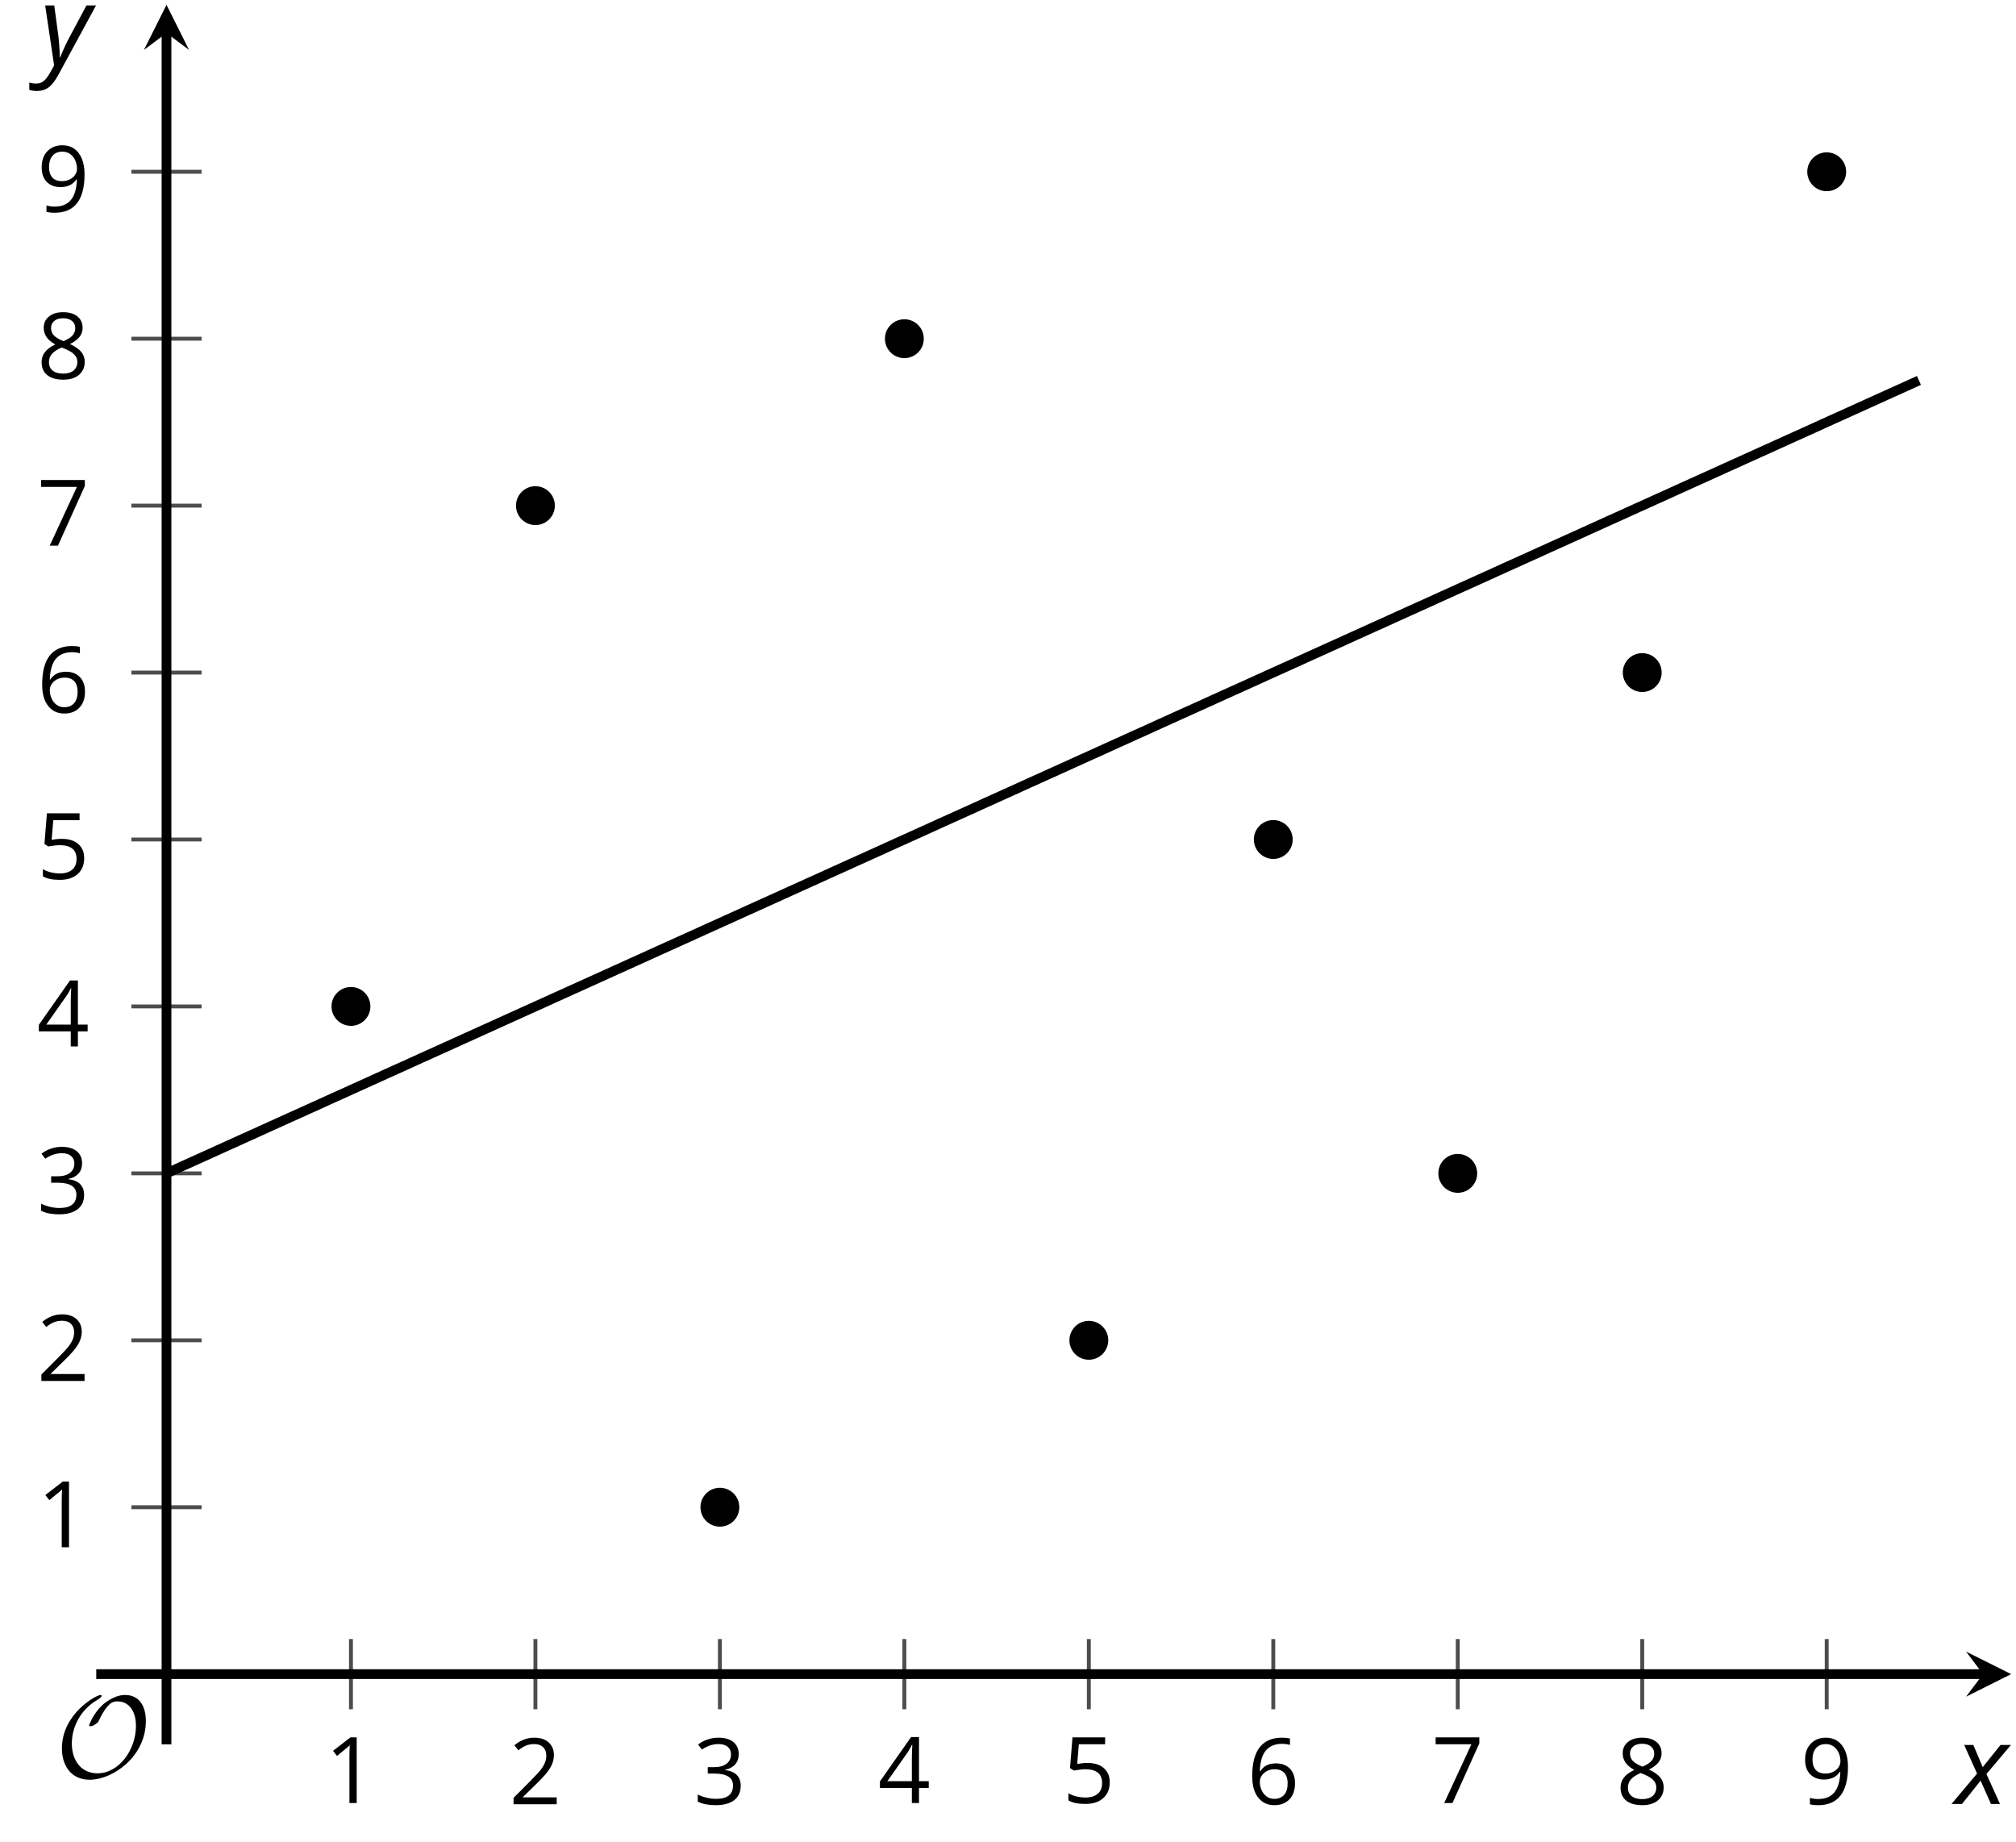<?xml version='1.0' encoding='UTF-8'?>
<!-- This file was generated by dvisvgm 2.1.3 -->
<svg height='188.913pt' version='1.1' viewBox='-72 -72 206.74 188.913' width='206.74pt' xmlns='http://www.w3.org/2000/svg' xmlns:xlink='http://www.w3.org/1999/xlink'>
<defs>
<clipPath id='clip1'>
<path d='M-54.926 99.664H134.243V-71.504H-54.926Z'/>
</clipPath>
<path d='M3.292 0V-6.731H2.647L0.866 -5.355L1.271 -4.83C1.92 -5.359 2.288 -5.658 2.366 -5.727S2.518 -5.866 2.583 -5.93C2.56 -5.576 2.546 -5.198 2.546 -4.797V0H3.292Z' id='g10-17'/>
<path d='M4.885 0V-0.709H1.423V-0.746L2.896 -2.187C3.554 -2.827 4.001 -3.352 4.24 -3.771S4.599 -4.609 4.599 -5.037C4.599 -5.585 4.42 -6.018 4.061 -6.344C3.702 -6.667 3.204 -6.828 2.574 -6.828C1.842 -6.828 1.169 -6.57 0.548 -6.054L0.953 -5.534C1.262 -5.778 1.538 -5.944 1.786 -6.036C2.04 -6.128 2.302 -6.174 2.583 -6.174C2.97 -6.174 3.273 -6.068 3.49 -5.856C3.706 -5.649 3.817 -5.364 3.817 -5.005C3.817 -4.751 3.775 -4.512 3.688 -4.291S3.471 -3.844 3.301 -3.61S2.772 -2.988 2.233 -2.44L0.46 -0.658V0H4.885Z' id='g10-18'/>
<path d='M4.632 -5.147C4.632 -5.668 4.452 -6.077 4.088 -6.381C3.725 -6.676 3.218 -6.828 2.564 -6.828C2.164 -6.828 1.786 -6.768 1.427 -6.639C1.064 -6.519 0.746 -6.344 0.47 -6.128L0.856 -5.612C1.192 -5.829 1.487 -5.976 1.75 -6.054S2.288 -6.174 2.583 -6.174C2.97 -6.174 3.278 -6.082 3.499 -5.893C3.729 -5.704 3.84 -5.447 3.84 -5.12C3.84 -4.71 3.688 -4.388 3.379 -4.153C3.071 -3.923 2.657 -3.808 2.132 -3.808H1.459V-3.149H2.122C3.407 -3.149 4.047 -2.739 4.047 -1.925C4.047 -1.013 3.467 -0.557 2.302 -0.557C2.007 -0.557 1.694 -0.594 1.363 -0.672C1.036 -0.746 0.723 -0.856 0.433 -0.999V-0.272C0.714 -0.138 0.999 -0.041 1.298 0.009C1.593 0.064 1.92 0.092 2.274 0.092C3.094 0.092 3.725 -0.083 4.171 -0.424C4.618 -0.769 4.839 -1.266 4.839 -1.906C4.839 -2.353 4.71 -2.716 4.448 -2.993S3.785 -3.439 3.246 -3.508V-3.545C3.688 -3.637 4.029 -3.821 4.273 -4.093C4.512 -4.365 4.632 -4.719 4.632 -5.147Z' id='g10-19'/>
<path d='M5.203 -1.547V-2.242H4.204V-6.768H3.393L0.198 -2.215V-1.547H3.471V0H4.204V-1.547H5.203ZM3.471 -2.242H0.962L3.066 -5.235C3.195 -5.428 3.333 -5.672 3.481 -5.967H3.518C3.485 -5.414 3.471 -4.917 3.471 -4.48V-2.242Z' id='g10-20'/>
<path d='M2.564 -4.111C2.215 -4.111 1.865 -4.075 1.51 -4.006L1.68 -6.027H4.374V-6.731H1.027L0.773 -3.582L1.169 -3.329C1.657 -3.416 2.049 -3.462 2.339 -3.462C3.49 -3.462 4.065 -2.993 4.065 -2.053C4.065 -1.57 3.913 -1.202 3.619 -0.948C3.315 -0.695 2.896 -0.566 2.357 -0.566C2.049 -0.566 1.731 -0.608 1.413 -0.681C1.096 -0.764 0.829 -0.87 0.612 -1.008V-0.272C1.013 -0.028 1.588 0.092 2.348 0.092C3.126 0.092 3.739 -0.106 4.18 -0.502C4.627 -0.898 4.848 -1.446 4.848 -2.141C4.848 -2.753 4.646 -3.232 4.236 -3.582C3.831 -3.936 3.273 -4.111 2.564 -4.111Z' id='g10-21'/>
<path d='M0.539 -2.878C0.539 -1.943 0.741 -1.215 1.151 -0.691C1.561 -0.17 2.113 0.092 2.808 0.092C3.458 0.092 3.978 -0.11 4.355 -0.506C4.742 -0.912 4.931 -1.459 4.931 -2.159C4.931 -2.785 4.756 -3.283 4.411 -3.646C4.061 -4.01 3.582 -4.194 2.979 -4.194C2.247 -4.194 1.713 -3.932 1.377 -3.402H1.321C1.358 -4.365 1.565 -5.074 1.948 -5.525C2.33 -5.971 2.878 -6.197 3.6 -6.197C3.904 -6.197 4.176 -6.16 4.411 -6.082V-6.74C4.213 -6.8 3.936 -6.828 3.591 -6.828C2.583 -6.828 1.823 -6.501 1.308 -5.847C0.797 -5.189 0.539 -4.199 0.539 -2.878ZM2.799 -0.557C2.509 -0.557 2.251 -0.635 2.026 -0.797C1.805 -0.958 1.63 -1.174 1.506 -1.446S1.321 -2.012 1.321 -2.33C1.321 -2.546 1.39 -2.753 1.529 -2.951C1.662 -3.149 1.846 -3.306 2.076 -3.421S2.56 -3.591 2.836 -3.591C3.283 -3.591 3.614 -3.462 3.84 -3.209S4.176 -2.606 4.176 -2.159C4.176 -1.639 4.056 -1.243 3.812 -0.967C3.573 -0.695 3.237 -0.557 2.799 -0.557Z' id='g10-22'/>
<path d='M1.312 0H2.159L4.913 -6.119V-6.731H0.433V-6.027H4.102L1.312 0Z' id='g10-23'/>
<path d='M2.689 -6.828C2.086 -6.828 1.602 -6.685 1.243 -6.39C0.879 -6.105 0.7 -5.714 0.7 -5.226C0.7 -4.88 0.792 -4.572 0.976 -4.291C1.16 -4.015 1.464 -3.757 1.888 -3.518C0.948 -3.089 0.479 -2.486 0.479 -1.717C0.479 -1.142 0.672 -0.695 1.059 -0.378C1.446 -0.064 1.998 0.092 2.716 0.092C3.393 0.092 3.927 -0.074 4.319 -0.405C4.71 -0.741 4.903 -1.188 4.903 -1.745C4.903 -2.122 4.788 -2.454 4.558 -2.744C4.328 -3.029 3.941 -3.301 3.393 -3.564C3.844 -3.789 4.171 -4.038 4.378 -4.309S4.687 -4.885 4.687 -5.216C4.687 -5.718 4.507 -6.114 4.148 -6.4S3.301 -6.828 2.689 -6.828ZM1.234 -1.699C1.234 -2.03 1.335 -2.316 1.542 -2.551C1.75 -2.79 2.081 -3.006 2.537 -3.204C3.131 -2.988 3.55 -2.762 3.789 -2.532C4.029 -2.297 4.148 -2.035 4.148 -1.736C4.148 -1.363 4.019 -1.068 3.766 -0.852S3.154 -0.529 2.698 -0.529C2.233 -0.529 1.874 -0.631 1.621 -0.838C1.363 -1.045 1.234 -1.331 1.234 -1.699ZM2.68 -6.206C3.071 -6.206 3.375 -6.114 3.6 -5.93C3.821 -5.75 3.932 -5.502 3.932 -5.193C3.932 -4.913 3.84 -4.664 3.656 -4.452C3.476 -4.24 3.163 -4.042 2.726 -3.858C2.238 -4.061 1.901 -4.263 1.722 -4.466S1.45 -4.913 1.45 -5.193C1.45 -5.502 1.561 -5.746 1.777 -5.93S2.297 -6.206 2.68 -6.206Z' id='g10-24'/>
<path d='M4.885 -3.858C4.885 -4.471 4.793 -5 4.609 -5.451C4.425 -5.898 4.162 -6.243 3.821 -6.473C3.476 -6.713 3.076 -6.828 2.62 -6.828C1.98 -6.828 1.469 -6.625 1.077 -6.22C0.681 -5.815 0.488 -5.262 0.488 -4.563C0.488 -3.923 0.663 -3.425 1.013 -3.071S1.837 -2.537 2.431 -2.537C2.781 -2.537 3.094 -2.606 3.375 -2.735C3.656 -2.873 3.877 -3.066 4.047 -3.32H4.102C4.07 -2.376 3.863 -1.68 3.49 -1.225C3.112 -0.764 2.555 -0.539 1.819 -0.539C1.506 -0.539 1.225 -0.58 0.981 -0.658V0C1.188 0.06 1.473 0.092 1.828 0.092C3.867 0.092 4.885 -1.225 4.885 -3.858ZM2.62 -6.174C2.91 -6.174 3.168 -6.096 3.398 -5.939C3.619 -5.783 3.798 -5.566 3.923 -5.295S4.111 -4.724 4.111 -4.401C4.111 -4.185 4.042 -3.983 3.909 -3.785S3.591 -3.435 3.352 -3.32C3.122 -3.204 2.864 -3.149 2.583 -3.149C2.132 -3.149 1.796 -3.278 1.575 -3.527C1.354 -3.785 1.243 -4.13 1.243 -4.572C1.243 -5.074 1.363 -5.47 1.602 -5.75S2.182 -6.174 2.62 -6.174Z' id='g10-25'/>
<path d='M2.58 -2.398L3.641 0H4.569L3.177 -3.077L5.691 -6.055H4.619L2.796 -3.779L1.834 -6.055H0.895L2.215 -3.122L-0.409 0H0.669L2.58 -2.398Z' id='g4-88'/>
<path d='M0.541 -6.055L1.459 0.099L1.039 0.851C0.834 1.215 0.624 1.492 0.409 1.68C0.199 1.862 -0.061 1.956 -0.365 1.956C-0.613 1.956 -0.856 1.923 -1.088 1.856V2.602C-0.84 2.68 -0.58 2.718 -0.315 2.718C0.155 2.718 0.558 2.597 0.895 2.348S1.569 1.663 1.912 1.028L5.757 -6.055H4.774L2.978 -2.691C2.884 -2.53 2.746 -2.243 2.553 -1.829S2.199 -1.044 2.072 -0.724H2.039C2.039 -1.028 2.022 -1.425 1.989 -1.923C1.95 -2.414 1.917 -2.79 1.878 -3.044L1.47 -6.055H0.541Z' id='g4-89'/>
<path d='M9.289 -5.762C9.289 -7.281 8.62 -8.428 7.161 -8.428C5.918 -8.428 4.866 -7.424 4.782 -7.352C3.826 -6.408 3.467 -5.332 3.467 -5.308C3.467 -5.236 3.527 -5.224 3.587 -5.224C3.814 -5.224 4.005 -5.344 4.184 -5.475C4.399 -5.631 4.411 -5.667 4.543 -5.942C4.651 -6.181 4.926 -6.767 5.368 -7.269C5.655 -7.592 5.894 -7.771 6.372 -7.771C7.532 -7.771 8.273 -6.814 8.273 -5.248C8.273 -2.809 6.539 -0.395 4.328 -0.395C2.63 -0.395 1.698 -1.745 1.698 -3.455C1.698 -5.081 2.534 -6.874 4.28 -7.902C4.399 -7.974 4.758 -8.189 4.758 -8.345C4.758 -8.428 4.663 -8.428 4.639 -8.428C4.22 -8.428 0.681 -6.528 0.681 -2.941C0.681 -1.267 1.554 0.263 3.539 0.263C5.87 0.263 9.289 -2.08 9.289 -5.762Z' id='g5-79'/>
</defs>
<g id='page1'>
<path d='M-36.008 103.266V96.066M-17.094 103.266V96.066M1.824 103.266V96.066M20.742 103.266V96.066M39.66 103.266V96.066M58.575 103.266V96.066M77.493 103.266V96.066M96.41 103.266V96.066M115.328 103.266V96.066' fill='none' stroke='#4d4d4d' stroke-linejoin='bevel' stroke-miterlimit='10.037' stroke-width='0.4'/>
<path d='M-58.527 82.551H-51.324M-58.527 65.434H-51.324M-58.527 48.316H-51.324M-58.527 31.199H-51.324M-58.527 14.082H-51.324M-58.527 -3.035H-51.324M-58.527 -20.152H-51.324M-58.527 -37.269H-51.324M-58.527 -54.387H-51.324' fill='none' stroke='#4d4d4d' stroke-linejoin='bevel' stroke-miterlimit='10.037' stroke-width='0.4'/>
<path d='M-54.926 99.664H131.356' fill='none' stroke='#000000' stroke-linejoin='bevel' stroke-miterlimit='10.037' stroke-width='1'/>
<path d='M134.243 99.664L129.621 97.356L131.356 99.664L129.621 101.977'/>
<path d='M-54.926 99.664V-68.613' fill='none' stroke='#000000' stroke-linejoin='bevel' stroke-miterlimit='10.037' stroke-width='1'/>
<path d='M-54.926 -71.504L-57.238 -66.883L-54.926 -68.613L-52.613 -66.883'/>
<g transform='matrix(1 0 0 1 -0.859 30.464)'>
<use x='-37.853' xlink:href='#g10-17' y='82.418'/>
</g>
<g transform='matrix(1 0 0 1 18.058 30.592)'>
<use x='-37.853' xlink:href='#g10-18' y='82.418'/>
</g>
<g transform='matrix(1 0 0 1 36.975 30.592)'>
<use x='-37.853' xlink:href='#g10-19' y='82.418'/>
</g>
<g transform='matrix(1 0 0 1 55.892 30.464)'>
<use x='-37.853' xlink:href='#g10-20' y='82.418'/>
</g>
<g transform='matrix(1 0 0 1 74.809 30.464)'>
<use x='-37.853' xlink:href='#g10-21' y='82.418'/>
</g>
<g transform='matrix(1 0 0 1 93.726 30.592)'>
<use x='-37.853' xlink:href='#g10-22' y='82.418'/>
</g>
<g transform='matrix(1 0 0 1 112.643 30.464)'>
<use x='-37.853' xlink:href='#g10-23' y='82.418'/>
</g>
<g transform='matrix(1 0 0 1 131.56 30.592)'>
<use x='-37.853' xlink:href='#g10-24' y='82.418'/>
</g>
<g transform='matrix(1 0 0 1 150.478 30.592)'>
<use x='-37.853' xlink:href='#g10-25' y='82.418'/>
</g>
<g transform='matrix(1 0 0 1 -30.362 4.236)'>
<use x='-37.853' xlink:href='#g10-17' y='82.418'/>
</g>
<g transform='matrix(1 0 0 1 -30.362 -12.817)'>
<use x='-37.853' xlink:href='#g10-18' y='82.418'/>
</g>
<g transform='matrix(1 0 0 1 -30.362 -29.993)'>
<use x='-37.853' xlink:href='#g10-19' y='82.418'/>
</g>
<g transform='matrix(1 0 0 1 -30.362 -47.115)'>
<use x='-37.853' xlink:href='#g10-20' y='82.418'/>
</g>
<g transform='matrix(1 0 0 1 -30.362 -64.291)'>
<use x='-37.853' xlink:href='#g10-21' y='82.418'/>
</g>
<g transform='matrix(1 0 0 1 -30.362 -81.344)'>
<use x='-37.853' xlink:href='#g10-22' y='82.418'/>
</g>
<g transform='matrix(1 0 0 1 -30.362 -98.466)'>
<use x='-37.853' xlink:href='#g10-23' y='82.418'/>
</g>
<g transform='matrix(1 0 0 1 -30.362 -115.578)'>
<use x='-37.853' xlink:href='#g10-24' y='82.418'/>
</g>
<g transform='matrix(1 0 0 1 -30.362 -132.695)'>
<use x='-37.853' xlink:href='#g10-25' y='82.418'/>
</g>
<path clip-path='url(#clip1)' d='M-34.016 31.199C-34.016 30.098 -34.91 29.207 -36.008 29.207C-37.109 29.207 -38.004 30.098 -38.004 31.199C-38.004 32.297 -37.109 33.191 -36.008 33.191C-34.91 33.191 -34.016 32.297 -34.016 31.199Z'/>
<path clip-path='url(#clip1)' d='M-15.101 -20.152C-15.101 -21.254 -15.992 -22.144 -17.094 -22.144C-18.191 -22.144 -19.086 -21.254 -19.086 -20.152C-19.086 -19.051 -18.191 -18.16 -17.094 -18.16C-15.992 -18.16 -15.101 -19.051 -15.101 -20.152Z'/>
<path clip-path='url(#clip1)' d='M3.816 82.551C3.816 81.449 2.926 80.555 1.824 80.555C0.723 80.555 -0.168 81.449 -0.168 82.551C-0.168 83.648 0.723 84.543 1.824 84.543C2.926 84.543 3.816 83.648 3.816 82.551Z'/>
<path clip-path='url(#clip1)' d='M22.734 -37.269C22.734 -38.371 21.844 -39.262 20.742 -39.262S18.75 -38.371 18.75 -37.269C18.75 -36.168 19.641 -35.277 20.742 -35.277S22.734 -36.168 22.734 -37.269Z'/>
<path clip-path='url(#clip1)' d='M41.652 65.434C41.652 64.332 40.758 63.438 39.66 63.438C38.559 63.438 37.668 64.332 37.668 65.434C37.668 66.531 38.559 67.426 39.66 67.426C40.758 67.426 41.652 66.531 41.652 65.434Z'/>
<path clip-path='url(#clip1)' d='M60.566 14.082C60.566 12.98 59.675 12.09 58.575 12.09C57.477 12.09 56.583 12.98 56.583 14.082C56.583 15.18 57.477 16.074 58.575 16.074C59.675 16.074 60.566 15.18 60.566 14.082Z'/>
<path clip-path='url(#clip1)' d='M79.484 48.316C79.484 47.215 78.594 46.324 77.493 46.324C76.391 46.324 75.501 47.215 75.501 48.316C75.501 49.414 76.391 50.309 77.493 50.309C78.594 50.309 79.484 49.414 79.484 48.316Z'/>
<path clip-path='url(#clip1)' d='M98.403 -3.035C98.403 -4.137 97.511 -5.027 96.41 -5.027C95.308 -5.027 94.418 -4.137 94.418 -3.035C94.418 -1.937 95.308 -1.043 96.41 -1.043C97.511 -1.043 98.403 -1.937 98.403 -3.035Z'/>
<path clip-path='url(#clip1)' d='M117.321 -54.387C117.321 -55.488 116.425 -56.379 115.328 -56.379C114.226 -56.379 113.335 -55.488 113.335 -54.387C113.335 -53.285 114.226 -52.394 115.328 -52.394C116.425 -52.394 117.321 -53.285 117.321 -54.387Z'/>
<path clip-path='url(#clip1)' d='M-54.926 48.316L-54.023 47.906L-53.121 47.496L-52.219 47.09L-51.312 46.68L-50.41 46.273L-49.508 45.863L-48.605 45.453L-47.703 45.047L-46.801 44.637L-45.895 44.23L-44.992 43.82L-44.09 43.41L-43.188 43.004L-42.285 42.594L-41.379 42.188L-40.477 41.777L-39.574 41.371L-38.672 40.961L-37.77 40.551L-36.863 40.145L-35.961 39.734L-35.059 39.328L-34.156 38.918L-33.254 38.508L-32.352 38.102L-31.445 37.691L-30.543 37.285L-29.641 36.875L-28.738 36.465L-27.836 36.059L-26.93 35.648L-26.027 35.242L-25.125 34.832L-24.223 34.422L-23.32 34.016L-22.414 33.605L-21.512 33.199L-20.609 32.789L-19.707 32.379L-18.805 31.973L-17.902 31.562L-16.996 31.156L-16.094 30.746L-15.191 30.336L-14.289 29.93L-13.387 29.52L-12.48 29.113L-11.578 28.703L-10.676 28.297L-9.773 27.887L-8.871 27.477L-7.965 27.07L-7.062 26.66L-6.16 26.254L-5.258 25.844L-4.356 25.434L-3.453 25.027L-2.547 24.617L-1.645 24.211L-0.742 23.801L0.16 23.391L1.062 22.984L1.969 22.574L2.871 22.168L3.773 21.758L4.676 21.348L5.578 20.941L6.484 20.531L7.387 20.125L8.289 19.715L9.191 19.305L10.094 18.898L10.996 18.488L11.902 18.082L12.805 17.672L13.707 17.262L14.609 16.855L15.512 16.445L16.418 16.039L17.32 15.629L18.223 15.223L19.125 14.812L20.027 14.402L20.93 13.996L21.836 13.586L22.738 13.18L23.641 12.77L24.543 12.359L25.445 11.953L26.352 11.543L27.254 11.137L28.156 10.727L29.059 10.316L29.961 9.91L30.867 9.5L31.77 9.094L32.672 8.684L33.574 8.273L34.477 7.867L35.379 7.457L36.285 7.051L37.188 6.641L38.09 6.231L38.992 5.824L39.895 5.414L40.801 5.008L41.703 4.598L42.605 4.188L43.508 3.781L44.41 3.371L45.316 2.965L46.218 2.555L47.121 2.144L48.023 1.738L48.925 1.328L49.828 0.922L50.734 0.512L51.636 0.105L52.539 -0.305L53.441 -0.715L54.343 -1.121L55.251 -1.531L56.153 -1.937L57.054 -2.347L57.958 -2.758L58.859 -3.164L59.766 -3.574L60.667 -3.98L61.571 -4.39L62.472 -4.801L63.376 -5.207L64.278 -5.617L65.183 -6.023L66.085 -6.433L66.989 -6.844L67.891 -7.25L68.793 -7.66L69.7 -8.066L70.602 -8.476L71.504 -8.887L72.406 -9.293L73.308 -9.703L74.215 -10.109L75.118 -10.519L76.019 -10.929L76.921 -11.336L77.825 -11.746L78.727 -12.152L79.632 -12.562L80.535 -12.969L81.438 -13.379L82.34 -13.789L83.243 -14.195L84.148 -14.605L85.05 -15.012L85.954 -15.422L86.856 -15.832L87.757 -16.238L88.66 -16.648L89.567 -17.054L90.469 -17.465L91.371 -17.875L92.273 -18.281L93.175 -18.691L94.082 -19.097L94.984 -19.508L95.886 -19.918L96.79 -20.324L97.692 -20.734L98.597 -21.14L99.501 -21.551L100.403 -21.961L101.304 -22.367L102.207 -22.777L103.109 -23.183L104.016 -23.594L104.917 -24.004L105.821 -24.41L106.722 -24.82L107.625 -25.226L108.531 -25.637L109.434 -26.043L110.335 -26.453L111.238 -26.863L112.141 -27.269L113.047 -27.679L113.95 -28.086L114.851 -28.496L115.754 -28.906L116.656 -29.312L117.559 -29.722L118.464 -30.129L119.368 -30.539L120.269 -30.949L121.172 -31.355L122.075 -31.765L122.981 -32.172L123.882 -32.582L124.785 -32.992' fill='none' stroke='#000000' stroke-linejoin='bevel' stroke-miterlimit='10.037' stroke-width='1'/>
<g transform='matrix(1 0 0 1 -28.479 27.812)'>
<use x='-37.853' xlink:href='#g5-79' y='82.418'/>
</g>
<path d='M-54.926 106.867V99.664' fill='none' stroke='#000000' stroke-linejoin='bevel' stroke-miterlimit='10.037' stroke-width='1'/>
<path d='M-62.129 99.664H-54.926' fill='none' stroke='#000000' stroke-linejoin='bevel' stroke-miterlimit='10.037' stroke-width='1'/>
<g transform='matrix(1 0 0 1 166.384 30.564)'>
<use x='-37.853' xlink:href='#g4-88' y='82.418'/>
</g>
<g transform='matrix(1 0 0 1 -30.055 -147.806)'>
<use x='-37.853' xlink:href='#g4-89' y='82.418'/>
</g>
</g>
</svg>